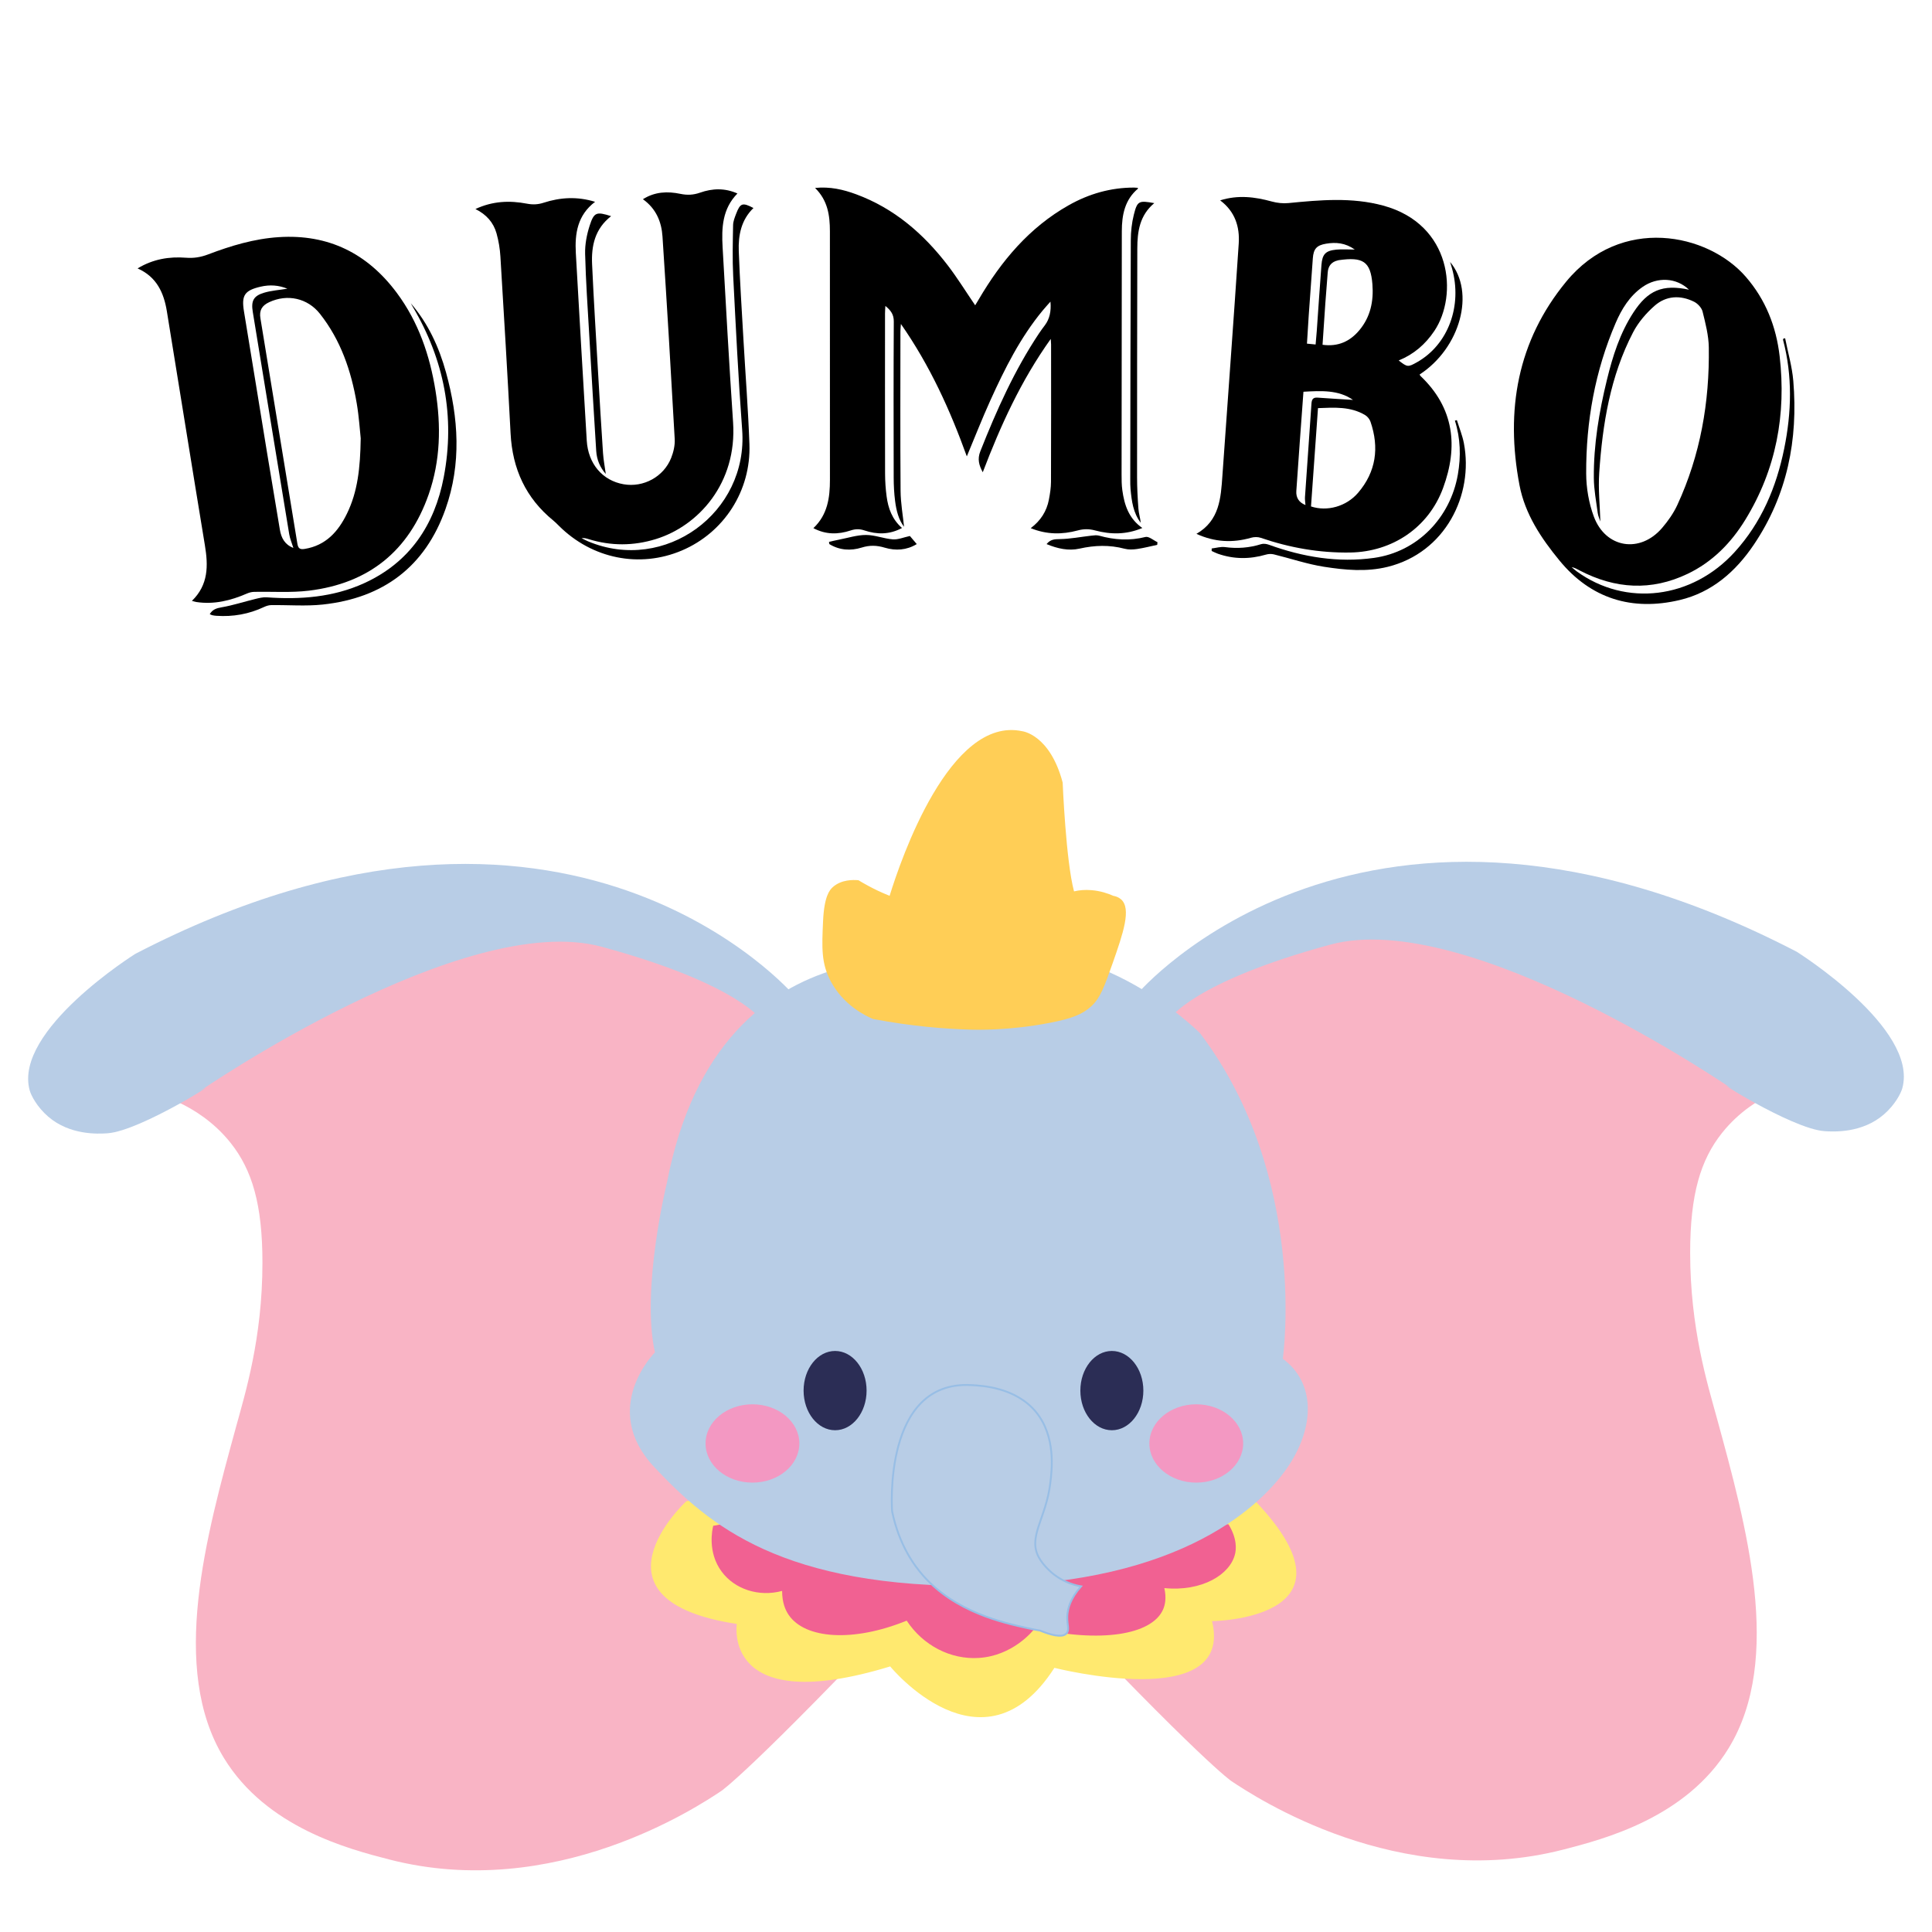<?xml version="1.0" encoding="UTF-8"?>
<svg id="Calque_1" data-name="Calque 1" xmlns="http://www.w3.org/2000/svg" xmlns:xlink="http://www.w3.org/1999/xlink" viewBox="0 0 2000 2000">
  <defs>
    <style>
      .cls-1 {
        fill: #2b2d55;
      }

      .cls-2 {
        fill: #ffce56;
      }

      .cls-3, .cls-4 {
        fill: #b8cde6;
      }

      .cls-4 {
        stroke: #98bee5;
        stroke-miterlimit: 10;
        stroke-width: 1.913px;
      }

      .cls-5 {
        fill: #f9b4c5;
      }

      .cls-6 {
        fill: #f398c2;
      }

      .cls-7 {
        fill: #f16192;
      }

      .cls-8 {
        fill: #ffe96f;
      }

      .cls-9 {
        clip-path: url(#clippath);
      }

      .cls-10 {
        fill: none;
      }
    </style>
    <clipPath id="clippath">
      <rect class="cls-10" width="2000" height="2000"/>
    </clipPath>
  </defs>
  <g class="cls-9">
    <g>
      <path class="cls-5" d="m185.215,1141.312c14.475,6.881,35.71,19.426,53.491,41.767,22.195,27.885,32.995,63.473,32.974,124.202-.027,78.153-17.954,135.544-27.478,170.366-30.785,112.553-68.908,249.667-12.435,342.177,44.115,72.264,129.153,94.245,170.955,105.05,170.813,44.152,319.335-54.51,343.908-70.833 0,0,30.873-20.509,199.921-199.432l-137.392-627.608-287.974-81.336-306.659,72.543c-9.77,41.034-19.54,82.069-29.31,123.103Z"/>
      <path class="cls-5" d="m1836.12,1131.054c-14.475,6.881-35.71,19.426-53.491,41.767-22.195,27.885-32.995,63.473-32.974,124.202.027,78.153,17.954,135.544,27.478,170.366,30.785,112.553,68.908,249.667,12.435,342.177-44.115,72.264-129.153,94.245-170.955,105.05-170.813,44.152-319.335-54.51-343.908-70.833-0,0-30.873-20.509-199.921-199.432l137.392-627.608,287.974-81.336,306.659,72.543c9.77,41.034,19.54,82.069,29.31,123.103Z"/>
      <path class="cls-8" d="m710.481,1554.1c-3.908,3.42-107.471,102.586,52.27,127.011,0,0-15.632,97.213,158.764,43.966,0,0,95.747,117.241,170,1.466,0,0,186.609,47.385,163.161-48.362,0,0,160.718-1.466,45.92-123.103l-290.661-58.132-299.454,57.155Z"/>
      <path class="cls-7" d="m738.326,1579.502c-.861,3.504-6.279,27.203,8.748,47.449,13.63,18.365,38.542,26.426,62.574,19.965-.017,12.194,3.451,19.972,6.839,24.914,16.997,24.788,66.487,28.47,122.126,5.862,16.839,25.629,45.382,40.519,74.741,38.592,34.297-2.251,54.63-26.462,58.132-30.776,67.333,15.269,120.485,7.103,132.385-19.052,2.282-5.016,3.725-12.185,1.466-22.471,38.501,3.872,68.383-13.79,73.276-35.661.802-3.586,2.636-14.897-6.839-30.287-112.682-11.561-225.364-23.123-338.046-34.684l-195.402,36.149Z"/>
      <path class="cls-3" d="m998.211,997.692s-252.802-60.086-307.759,226.422c0,0-27.112,109.914-12.457,175.862,0,0-57.888,57.888-.733,118.707,57.155,60.819,132.629,125.302,340,123.103,207.371-2.198,290.905-85,317.284-125.302,26.379-40.302,27.112-85-6.595-109.914,0,0,27.112-188.319-85.733-337.069,0,0-119.44-120.172-244.009-71.81Z"/>
      <ellipse class="cls-1" cx="1150.991" cy="1439.545" rx="32.608" ry="41.034"/>
      <ellipse class="cls-1" cx="864.483" cy="1439.545" rx="32.608" ry="41.034"/>
      <ellipse class="cls-6" cx="778.933" cy="1494.265" rx="48.545" ry="40.538"/>
      <ellipse class="cls-6" cx="1238.372" cy="1494.265" rx="48.545" ry="40.538"/>
      <path class="cls-4" d="m923.495,1564.557s-10.296-136.222,82.367-130.678c9.635.576,45.456,1.896,66.737,28.004,20.605,25.279,16.378,59.576,14.643,73.654-4.514,36.625-23.204,54.95-12.091,76.207,5.104,9.762,15.152,17.577,16.121,18.319,11,8.425,22.101,11.125,27.845,12.109-11.291,12.755-13.97,23.399-14.256,30.888-.328,8.611,2.465,14.248-.766,17.822-4.633,5.127-17.337,1.234-27.478-2.931-3.004-.502-7.618-1.329-13.19-2.565-25.333-5.618-74.343-16.487-107.715-54.224-8.985-10.16-24.909-31.396-32.216-66.605Z"/>
      <path class="cls-3" d="m1177.737,1028.467s234.483-275.517,682.198-43.233c0,0,126.359,79.112,109.352,141.243-1.474,5.387-7.621,17.306-19.223,27.291-22.469,19.337-51.517,17.855-61.185,17.22-34.957-2.295-125.882-61.254-95.625-43.599h0s-273.319-188.319-416.207-149.483c-142.888,38.836-166.336,76.94-166.336,76.94l-32.974-26.379Z"/>
      <path class="cls-3" d="m822.263,1030.666s-234.483-275.517-682.198-43.233c0,0-126.359,79.112-109.352,141.243,1.474,5.387,7.621,17.306,19.223,27.291,22.469,19.337,51.517,17.855,61.185,17.22,34.957-2.295,125.882-61.254,95.625-43.599h0s273.319-188.319,416.207-149.483c142.888,38.836,166.336,76.94,166.336,76.94l32.974-26.379Z"/>
      <path class="cls-2" d="m1151.724,997.323c-8.361,23.821-12.742,35.894-21.984,44.331-9.05,8.266-19.688,12.666-43.241,17.22-41.308,7.998-74.543,7.213-82.789,6.964-25.179-.746-59.447-3.291-100.028-11.002-8.782-3.75-30.575-14.579-43.604-38.821-10.026-18.674-9.299-34.937-8.055-62.297,1.167-25.849,6.716-32.431,10.255-35.53,8.801-7.692,20.779-7.481,26.385-6.964,2.43,1.473,5.95,3.54,10.255,5.855,5.147,2.774,12.188,6.333,22.003,10.294,11.729-38.075,62.546-186.701,137.376-170.4,0,0,28.585,3.31,41.768,53.133,0,0,3.291,81.086,11.767,112.656,5.396-1.282,11.116-1.818,17.909-1.282,9.662.765,17.488,3.54,22.711,5.874,2.468.421,5.491,1.378,8.074,3.654,10.887,9.662,2.162,35.109-8.801,66.315Z"/>
    </g>
    <g>
      <path d="m1017.344,488.856c-3.866-7.197-5.749-13.505-2.506-21.704,16.756-42.369,35.293-83.792,60.636-121.87,1.979-2.973,4.116-5.845,6.259-8.704q7.095-9.466,5.69-24.342c-3.301,3.765-5.773,6.447-8.095,9.255-23.156,28.002-39.236,60.16-54.094,92.948-8.533,18.831-16.066,38.113-24.387,57.999-17.302-47.962-38.11-93.871-68.231-137.088-.252,3.666-.505,5.643-.506,7.62-.02,55.05-.25,110.102.162,165.149.095,12.695,2.403,25.373,3.606,37.208-5.586-7.097-8.022-16.804-9.289-26.752-1.02-8.008-1.433-16.142-1.451-24.221-.121-53.858-.204-107.718.107-161.574.041-7.11-2.946-11.375-8.711-16.094-.161,3.271-.368,5.524-.369,7.777-.017,55.288-.073,110.577.058,165.865.019,7.833.552,15.719,1.584,23.483,1.627,12.245,5.558,23.623,15.932,32.756-13.037,7.005-25.915,6.829-38.834,2.533-5.054-1.68-9.338-1.627-14.367.033-12.839,4.237-25.679,4.434-38.524-2.413,14.656-13.809,17.132-31.464,17.131-49.948-.006-85.792.03-171.585-.034-257.377-.012-16.221-2.133-31.885-15.369-44.85,15.449-1.571,29.147,1.626,42.492,6.549,39.307,14.501,69.689,40.742,94.776,73.449,10.118,13.191,18.884,27.416,28.486,41.494,1.065-1.767,2.39-3.912,3.666-6.086,23.387-39.845,52.309-74.458,93.221-97.542,20.914-11.8,43.393-18.254,67.56-18.238,1.187.001,2.376.114,3.56.218.147.013.271.292.674.76-13.818,11.54-16.851,27.367-16.879,44.196-.139,83.886-.207,167.771-.246,251.657-.003,5.472.022,11.003.77,16.406,2.098,15.157,6.541,29.272,20.717,39.158-16.671,7.017-32.783,6.839-48.906,2.518-6.218-1.667-11.8-1.654-18.007.021-15.996,4.317-32.007,4.395-48.629-2.378,10.308-7.725,16.532-17.54,18.818-29.543,1.153-6.053,2.144-12.249,2.167-18.385.178-47.423.102-94.848.094-142.272-0-1.127-.128-2.253-.337-5.692-31.065,43.514-51.977,89.846-70.392,138.025Z"/>
      <path d="m1263.109,207.415c18.551-5.828,35.906-3.626,53.377,1.169,5.509,1.512,11.599,2.197,17.264,1.642,32.828-3.217,65.602-6.21,98.078,2.594,71.327,19.336,77.707,92.893,53.02,129.74-9.301,13.883-21.296,24.243-36.911,30.586,8.911,6.999,9.602,7.062,18.796,1.902,32.363-18.164,47.358-58.394,36.324-97.473-.574-2.032-1.212-4.047-1.921-6.403,26.319,31.332,10.649,89.03-31.523,116.48.264.494.429,1.131.835,1.516,35.021,33.233,39.258,73.115,23.391,116.112-15.063,40.818-52.423,65.958-96.031,66.677-31.777.523-62.606-4.887-92.649-15.208-3.032-1.041-6.946-.972-10.063-.074-19.093,5.501-37.609,4.593-56.554-4.038,24.008-13.845,25.269-37.074,26.896-60.319,5.604-80.072,11.621-160.117,16.889-240.211,1.131-17.19-3.724-33.09-19.218-44.691Zm94.036,316.85c16.61,5.529,36.54.127,48.743-14.134,18.636-21.781,22.038-46.756,12.846-73.558-.918-2.676-3.204-5.5-5.635-6.94-15.145-8.967-31.712-7.797-48.724-7.134-2.465,34.693-4.855,68.342-7.23,101.766Zm11.944-167.358c16.065,2.234,28.478-3.489,38.214-15.193,11.435-13.746,14.789-29.97,13.41-47.462-1.876-23.789-9.908-28.492-34.935-24.909-.234.034-.459.128-.691.18-6.678,1.501-10.13,5.697-10.632,12.487-.79,10.672-1.718,21.334-2.479,32.009-1.009,14.162-1.912,28.332-2.886,42.888Zm-17.676,165.903c-.206-3-.686-5.595-.512-8.145,2.206-32.282,4.561-64.555,6.72-96.84.291-4.35,1.602-6.557,6.381-6.2,12.459.931,24.937,1.617,36.605,2.35-15.021-10.519-32.971-9.481-51.285-8.442-2.535,34.941-5.094,68.849-7.372,102.777-.445,6.619,2.5,11.791,9.464,14.5Zm51.062-264.481c-9.938-6.999-19.602-7.753-29.728-6.052-9.699,1.629-12.993,5.259-13.715,15.14-1.438,19.703-2.869,39.406-4.244,59.113-.673,9.651-1.215,19.312-1.831,29.207,3.314.326,5.822.572,8.96.88.432-5.018.873-9.472,1.19-13.935,1.618-22.792,3.09-45.596,4.848-68.377.866-11.224,4.29-14.799,15.329-15.876,5.842-.57,11.786-.101,19.191-.101Z"/>
      <path d="m198.672,622.02c17.218-16.707,16.903-36.516,13.441-57.489-13.334-80.765-26.199-161.607-39.391-242.395-3.115-19.074-10.565-35.573-30.292-44.276,15.982-9.683,32.74-12.414,50.131-11.064,8.077.627,15.259-.533,22.826-3.411,23.639-8.991,47.803-16.27,73.281-17.904,51.414-3.297,91.808,16.916,122.186,57.797,22.381,30.119,34.114,64.655,39.998,101.273,5.819,36.211,5.143,72.25-7.077,107.233-20.525,58.759-62.268,92.159-123.88,99.654-18.769,2.283-37.988.833-56.997,1.26-2.476.056-5.077.777-7.368,1.772-16.671,7.237-33.815,11.479-52.142,8.753-1.324-.197-2.609-.657-4.717-1.204Zm174.742-168.248c-.906-8.249-1.759-22.323-4.108-36.144-5.731-33.719-16.576-65.535-38.12-92.815-12.784-16.187-33.692-20.798-52.571-11.97-7.576,3.543-10.366,8.487-9.031,16.626,12.753,77.765,25.578,155.519,38.253,233.297.789,4.839,2.543,6.286,7.536,5.48,21.861-3.528,34.662-17.896,43.726-36.391,11.154-22.76,13.855-47.336,14.314-78.083Zm-69.719,113.43c-1.583-5.124-3.518-9.526-4.277-14.121-12.666-76.726-25.179-153.478-37.745-230.221-1.861-11.364.704-16.602,11.833-19.874,7.685-2.259,15.878-2.791,23.972-4.115-8.971-3.703-18.235-4.296-27.713-2.094-16.701,3.881-19.939,9.037-17.202,25.592,8.029,48.569,15.84,97.173,23.804,145.753,4.386,26.753,8.922,53.481,13.356,80.226,1.441,8.69,5.216,15.535,13.972,18.854Z"/>
      <path d="m1847.958,350.176c2.901,14.711,7.215,29.304,8.456,44.153,5.083,60.861-6.237,118.174-40.854,169.503-18.798,27.873-43.427,49.456-76.762,57.325-49.285,11.634-91.929-1.319-124.416-40.886-18.929-23.055-35.704-47.993-41.431-78.144-14.659-77.172-2.276-149.092,48.37-210.59,56.67-68.814,146.542-50.288,185.89-5.036,20.594,23.685,31.526,51.639,35.059,82.214,6.961,60.239-3.556,117.241-35.561,169.396-14.725,23.996-34.081,43.699-59.771,55.967-37.512,17.913-74.772,15.644-111.338-3.367-2.702-1.405-5.303-3.002-8.677-3.616,1.769,1.467,3.461,3.039,5.317,4.386,50.93,36.981,119.328,28.598,163.561-20.099,27.727-30.525,43.062-67.072,51.189-106.916,7.66-37.556,8.7-75.147-1.155-112.577-.104-.395.174-.89.273-1.338.617-.125,1.234-.249,1.85-.374Zm-99.533-50.298c-12.976-12.536-32.663-13.515-47.959-2.881-13.42,9.331-21.68,22.788-27.927,37.31-21.384,49.714-30.732,102.029-30.532,155.864.056,14.933,2.738,30.643,7.942,44.611,12.231,32.83,47.874,38.324,70.673,11.724,6.139-7.163,11.786-15.193,15.729-23.715,23.923-51.711,33.43-106.528,32.601-163.144-.182-12.425-3.436-24.933-6.446-37.115-.974-3.943-5.026-8.292-8.807-10.172-14.23-7.075-28.936-6.307-40.847,4.157-8.754,7.691-16.893,17.172-22.246,27.446-23.67,45.429-31.645,95.017-35.084,145.378-1.157,16.948.711,34.102,1.178,50.538-.768-2.422-2.307-5.633-2.756-8.99-1.604-12.013-3.913-24.066-4.009-36.12-.277-34.475,5.435-68.283,13.579-101.696,5.939-24.369,13.45-48.149,27.289-69.428,15.099-23.218,30.274-29.617,57.624-23.766Z"/>
      <path d="m779.968,215.343c-12.677,12.296-15.799,28.119-15.195,44.595,1.126,30.708,3.124,61.386,4.87,92.07,2.044,35.92,4.854,71.809,6.157,107.754,1.749,48.236-26.302,91.567-69.92,110.099-43.686,18.561-93.019,8.645-127.331-25.578-1.856-1.851-3.694-3.742-5.722-5.393-28.563-23.25-42.366-53.524-44.261-90.036-3.173-61.151-6.834-122.278-10.552-183.399-.487-8.009-1.843-16.111-3.996-23.837-3.132-11.235-10.484-19.585-21.847-25.231,17.825-8.296,35.414-8.969,53.254-5.554,6.032,1.155,11.373.967,17.275-.948,17.268-5.603,34.806-6.703,53.331-.959-18.312,13.901-21.05,32.944-19.933,53.033,3.599,64.708,7.457,129.401,11.307,194.095,1.433,24.078,16.278,41.487,38.264,45.272,20.495,3.528,41.43-7.766,49.165-27.368,2.384-6.041,3.987-13.004,3.63-19.416-3.898-69.937-8.046-139.862-12.656-209.755-.995-15.088-6.564-28.777-20.26-38.551,12.419-7.873,25.607-8.294,38.674-5.572,7.335,1.528,13.619,1.199,20.577-1.253,12.663-4.461,25.548-4.92,38.595.891-15.691,15.935-16.483,35.649-15.35,55.642,3.425,60.422,6.748,120.853,10.838,181.232,4.266,62.984-35.837,107.246-79.906,120.87-23.225,7.18-46.449,7.247-69.683.062-2.23-.69-4.456-1.393-7.229-.957,2.26,1.103,4.472,2.321,6.788,3.292,79.466,33.294,165.877-29.659,159.44-115.497-3.973-52.977-6.572-106.063-9.283-159.125-.896-17.541-.409-35.165-.114-52.744.066-3.914,1.677-7.914,3.108-11.672,4.28-11.243,6.652-12.002,17.967-6.063Z"/>
      <path d="m425.195,313.876c17.989,20.871,29.276,45.379,36.552,71.758,12.998,47.128,16.02,94.448-.559,141.335-21.135,59.772-64.567,92.1-126.989,98.833-17.639,1.903-35.642.366-53.476.608-2.476.034-5.103.873-7.375,1.943-15.669,7.382-32.127,10.3-49.358,9.117-1.421-.098-2.849-.291-4.237-.603-.879-.197-1.691-.696-2.62-1.097,2.867-4.812,6.844-6.158,12.252-7.084,11.641-1.993,22.976-5.727,34.49-8.53,4.001-.974,8.216-2.095,12.237-1.807,34.721,2.488,68.841-.029,100.856-14.629,47.214-21.531,72.957-60.301,82.402-109.807,11.952-62.645.389-121.647-32.192-176.51-.689-1.159-1.323-2.351-1.983-3.527Z"/>
      <path d="m1254.347,567.771c4.597-.533,9.322-2.015,13.768-1.419,12.788,1.712,25.147.814,37.445-3.054,2.384-.75,5.546-.287,7.991.6,35.298,12.796,71.784,18.855,108.932,13.613,44.95-6.343,78.917-41.601,86.702-86.365,3.266-18.776,2.731-37.365-3.079-55.731l2.058-.507c2.455,7.948,5.682,15.748,7.241,23.867,10.306,53.672-19.254,113.242-78.773,127.986-22.012,5.453-44.284,3.371-66.135-.059-17.528-2.752-34.561-8.599-51.872-12.835-2.543-.622-5.574-.486-8.099.254-16.765,4.914-33.375,4.868-49.893-.937-2.173-.763-4.225-1.869-6.334-2.816.016-.866.032-1.733.048-2.599Z"/>
      <path d="m1194.902,210.266c-15.197,12.687-17.528,29.506-17.566,46.987-.171,78.856-.269,157.711-.246,236.567.003,10.932.593,21.882,1.388,32.789.355,4.866,1.889,9.646,2.418,14.579-7.871-10.276-9.398-22.468-10.552-34.746-.311-3.313-.308-6.664-.303-9.997.134-82.667.198-165.335.569-248.001.039-8.722.993-17.663,3.111-26.104,3.625-14.443,5.174-14.93,21.181-12.072Z"/>
      <path d="m632.606,223.759c-16.848,13.157-20.533,30.842-19.675,49.718,1.709,37.597,4.058,75.166,6.229,112.742,1.594,27.587,3.215,55.174,5.072,82.745.489,7.262,1.9,14.463,2.883,21.662-5.934-6.595-9.338-14.718-9.915-23.789-2.525-39.703-4.87-79.418-7.163-119.135-1.634-28.3-3.611-56.598-4.322-84.924-.245-9.755,1.708-19.971,4.73-29.306,4.511-13.933,7.068-14.516,22.161-9.712Z"/>
      <path d="m1083.407,563.245c4.074-5.014,8.398-5.098,13.784-5.174,10.832-.153,21.629-2.332,32.455-3.54,2.698-.301,5.628-.72,8.152-.016,15.907,4.435,31.67,5.473,47.967,1.36,3.474-.877,8.264,3.45,12.447,5.38l-.247,2.772c-6.968,1.478-13.887,3.291-20.921,4.308-4.183.605-8.768.794-12.791-.27-15.647-4.141-30.979-3.678-46.758-.132-11.272,2.534-22.648.054-34.088-4.688Z"/>
      <path d="m858.182,560.952c3.5-.787,6.981-1.666,10.502-2.342,9.264-1.78,18.545-4.826,27.817-4.819,9.27.006,18.482,3.857,27.829,4.551,5.433.403,11.082-2.087,17.595-3.481,1.81,2.134,4.239,4.999,7.101,8.374-10.41,6.343-21.882,7.087-33.161,3.706-8.28-2.482-15.531-2.692-23.88-.094-11.327,3.525-22.945,2.823-33.453-3.615-.117-.759-.233-1.518-.35-2.278Z"/>
    </g>
  </g>
</svg>